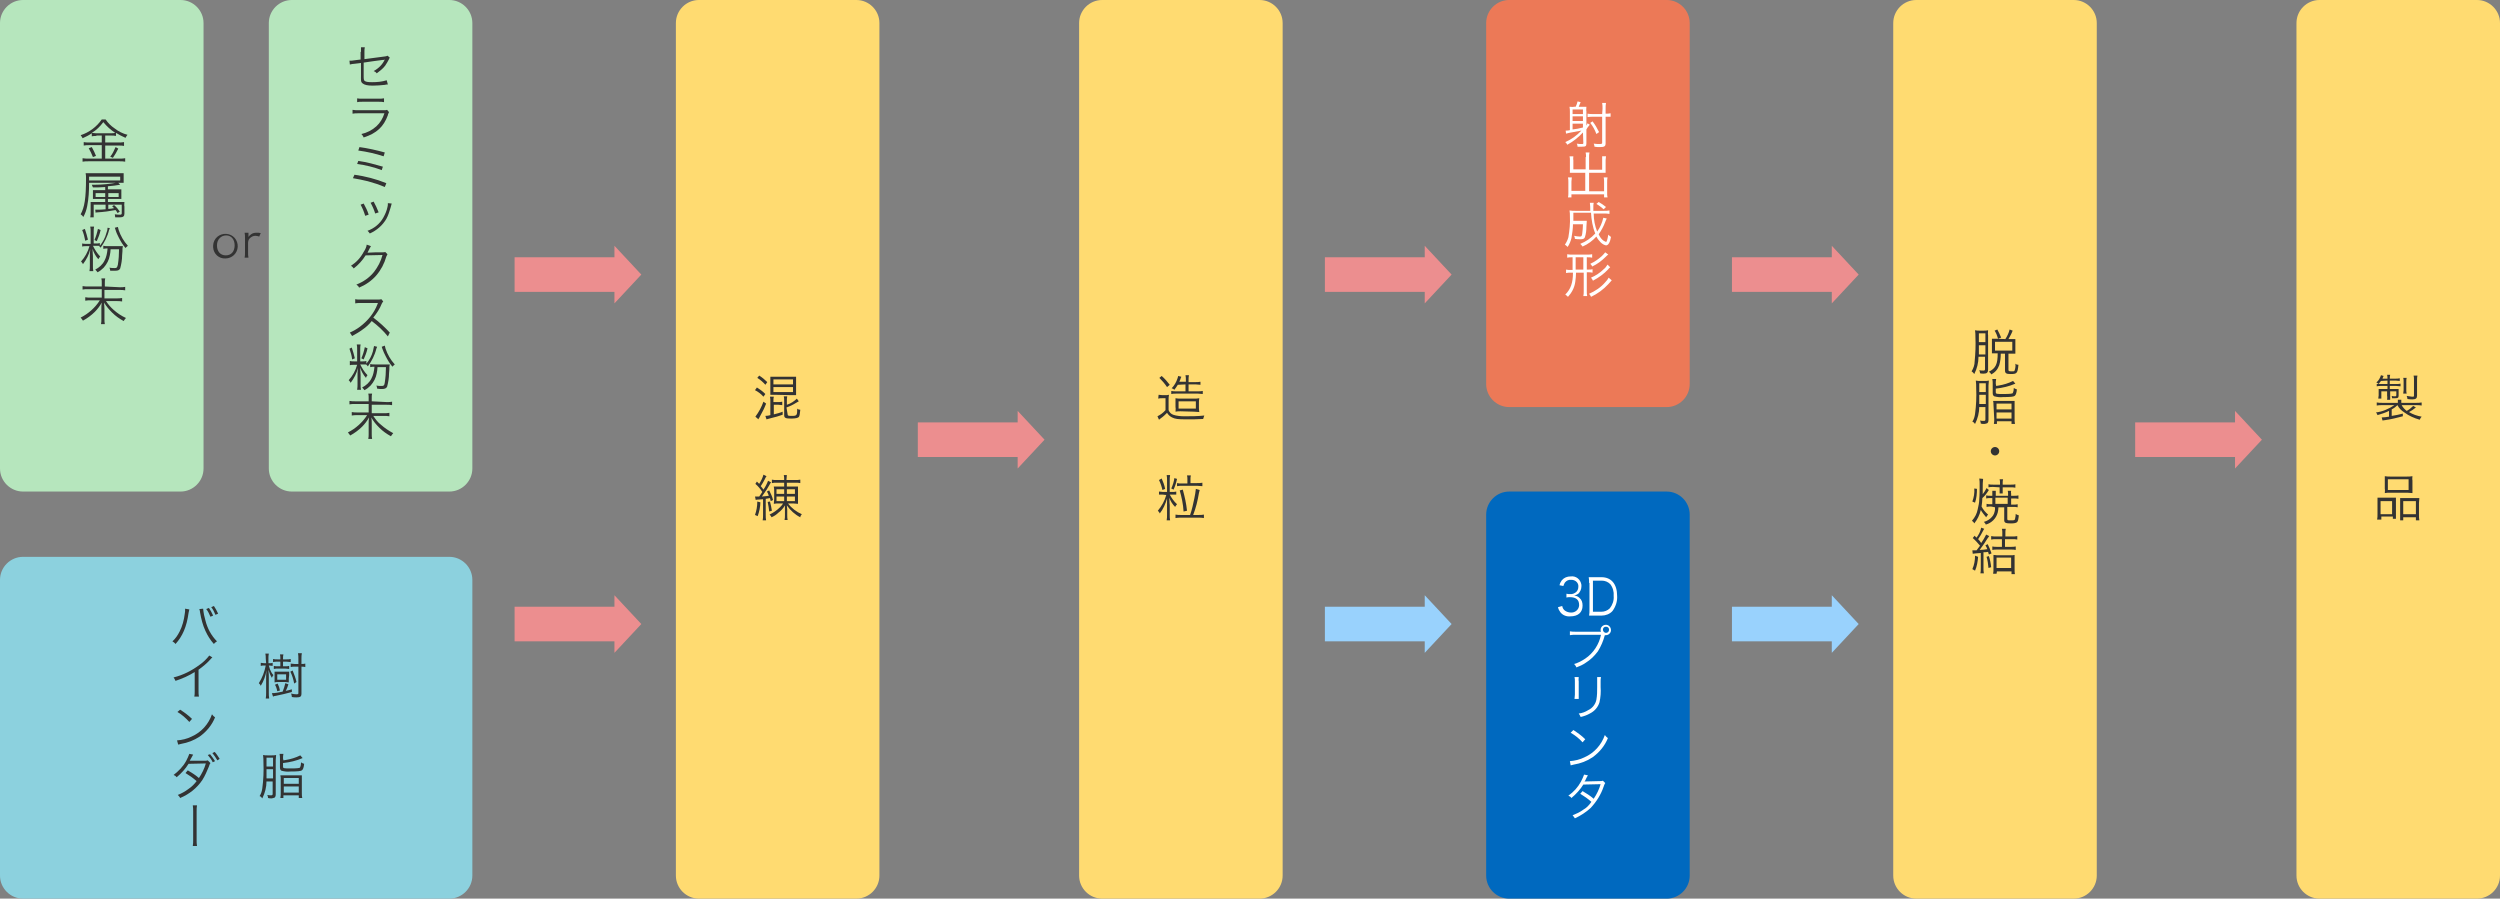 <?xml version="1.0" encoding="utf-8"?>
<!-- Generator: Adobe Illustrator 27.6.1, SVG Export Plug-In . SVG Version: 6.00 Build 0)  -->
<svg version="1.1" id="レイヤー_1" xmlns="http://www.w3.org/2000/svg" xmlns:xlink="http://www.w3.org/1999/xlink" x="0px"
	 y="0px" viewBox="0 0 651 234" style="enable-background:new 0 0 651 234;" xml:space="preserve">
<rect x="0" y="0" width="651" height="234" fill="#808080" stroke="none"/>
<style type="text/css">
	.st0{fill:#333333;}
	.st1{fill:#B6E6BD;}
	.st2{fill:#EC7957;}
	.st3{fill:#0069BF;}
	.st4{fill:#FFDB71;}
	.st5{fill:#8CD1DE;}
	.st6{fill:#EC8E8F;}
	.st7{fill:#99D2FD;}
	.st8{fill:#FFFFFF;}
</style>
<path class="st0" d="M55.5,63.9c0.1-1.8,1.6-3.1,3.4-3s3.1,1.6,3,3.4c-0.1,1.7-1.5,3-3.2,3c-1.7,0.1-3.1-1.2-3.2-2.9
	C55.5,64.2,55.5,64.1,55.5,63.9z M56.5,63.9c0,1.6,0.9,2.6,2.3,2.6s2.3-1,2.3-2.6s-0.9-2.6-2.2-2.6S56.5,62.3,56.5,63.9L56.5,63.9z"
	/>
<path class="st0" d="M67.5,61.6c-0.3-0.1-0.7-0.2-1-0.2c-0.6,0-1.1,0.3-1.5,0.7c-0.3,0.3-0.4,0.8-0.4,1.2v2.5c0,0.4,0,0.9,0.1,1.3
	h-1c0.1-0.5,0.1-0.9,0.1-1.4V62c0-0.5,0-0.9-0.1-1.4h1v0.7c0,0.1,0,0.2,0,0.4c0.2-0.3,0.4-0.5,0.7-0.7c0.4-0.3,0.9-0.4,1.4-0.4
	c0.4,0,0.7,0,1.1,0.1L67.5,61.6z"/>
<path class="st1" d="M6,0h41c3.3,0,6,2.7,6,6v116c0,3.3-2.7,6-6,6H6c-3.3,0-6-2.7-6-6V6C0,2.7,2.7,0,6,0z"/>
<path class="st1" d="M76,0h41c3.3,0,6,2.7,6,6v116c0,3.3-2.7,6-6,6H76c-3.3,0-6-2.7-6-6V6C70,2.7,72.7,0,76,0z"/>
<path class="st2" d="M393,0h41c3.3,0,6,2.7,6,6v94c0,3.3-2.7,6-6,6h-41c-3.3,0-6-2.7-6-6V6C387,2.7,389.7,0,393,0z"/>
<path class="st3" d="M393,128h41c3.3,0,6,2.7,6,6v94c0,3.3-2.7,6-6,6h-41c-3.3,0-6-2.7-6-6v-94C387,130.7,389.7,128,393,128z"/>
<path class="st4" d="M182,0h41c3.3,0,6,2.7,6,6v222c0,3.3-2.7,6-6,6h-41c-3.3,0-6-2.7-6-6V6C176,2.7,178.7,0,182,0z"/>
<path class="st5" d="M6,145h111c3.3,0,6,2.7,6,6v77c0,3.3-2.7,6-6,6H6c-3.3,0-6-2.7-6-6v-77C0,147.7,2.7,145,6,145z"/>
<polygon class="st6" points="167,71.5 160,64 160,67 134,67 134,76 160,76 160,79 "/>
<path class="st4" d="M287,0h41c3.3,0,6,2.7,6,6v222c0,3.3-2.7,6-6,6h-41c-3.3,0-6-2.7-6-6V6C281,2.7,283.7,0,287,0z"/>
<polygon class="st6" points="272,114.5 265,107 265,110 239,110 239,119 265,119 265,122 "/>
<path class="st4" d="M604,0h41c3.3,0,6,2.7,6,6v222c0,3.3-2.7,6-6,6h-41c-3.3,0-6-2.7-6-6V6C598,2.7,600.7,0,604,0z"/>
<polygon class="st6" points="589,114.5 582,107 582,110 556,110 556,119 582,119 582,122 "/>
<polygon class="st6" points="167,162.5 160,155 160,158 134,158 134,167 160,167 160,170 "/>
<path class="st4" d="M499,0h41c3.3,0,6,2.7,6,6v222c0,3.3-2.7,6-6,6h-41c-3.3,0-6-2.7-6-6V6C493,2.7,495.7,0,499,0z"/>
<polygon class="st6" points="484,71.5 477,64 477,67 451,67 451,76 477,76 477,79 "/>
<polygon class="st7" points="484,162.5 477,155 477,158 451,158 451,167 477,167 477,170 "/>
<polygon class="st6" points="378,71.5 371,64 371,67 345,67 345,76 371,76 371,79 "/>
<polygon class="st7" points="378,162.5 371,155 371,158 345,158 345,167 371,167 371,170 "/>
<path class="st0" d="M25.1,35.4c-0.4,0-0.8,0-1.2,0.1v-0.8c-0.7,0.5-1.5,0.9-2.4,1.3c-0.1-0.3-0.3-0.5-0.5-0.8
	c2.2-0.7,4.2-2.2,5.5-4.1h1c0.6,0.9,1.4,1.7,2.3,2.3c1,0.8,2.2,1.4,3.4,1.7c-0.2,0.3-0.4,0.5-0.5,0.8c-0.9-0.4-1.7-0.8-2.5-1.3v0.8
	c-0.4-0.1-0.8-0.1-1.2-0.1h-1.6v1.8h3.6c0.4,0,0.8,0,1.3-0.1v1c-0.4-0.1-0.8-0.1-1.3-0.1h-3.6v3.4h3.8c0.5,0,0.9,0,1.4-0.1v0.9
	c-0.5-0.1-1-0.1-1.4-0.1h-8.2c-0.5,0-1,0-1.5,0.1v-0.9c0.5,0.1,1,0.1,1.5,0.1h3.5v-3.5h-3.4c-0.4,0-0.8,0-1.3,0.1v-0.9
	c0.4,0.1,0.8,0.1,1.3,0.1h3.4v-1.8H25.1z M23.9,38.3c0.4,0.7,0.8,1.5,1.1,2.3l-0.8,0.3c-0.3-0.8-0.7-1.6-1.1-2.3L23.9,38.3z
	 M28.9,34.7c0.4,0,0.7,0,1.1-0.1c-1.2-0.8-2.2-1.7-3.1-2.8c-0.8,1.1-1.8,2.1-3,2.8c0.4,0,0.7,0.1,1.1,0.1H28.9z M30.8,38.7
	c-0.4,0.8-0.9,1.7-1.4,2.4l-0.7-0.3c0.6-0.7,1-1.6,1.4-2.5L30.8,38.7z"/>
<path class="st0" d="M23.2,47.6c0,2-0.1,4.1-0.5,6.1c-0.2,1-0.5,1.9-1,2.8c-0.2-0.3-0.4-0.5-0.7-0.7c1-1.8,1.4-4.1,1.4-9.4
	c0-0.4,0-0.9-0.1-1.3c0.5,0,0.9,0,1.6,0h6.9c0.5,0,0.9,0,1.4,0c0,0.3,0,0.6,0,0.9v0.8c0,0.3,0,0.6,0,0.8c-0.4,0-0.8,0-1.3,0
	L23.2,47.6z M31.3,47v-1h-8.1v1H31.3z M27.4,53.3h-3v2.1c0,0.4,0,0.8,0,1.2h-0.9c0.1-0.4,0.1-0.9,0.1-1.3v-1.6c0-0.4,0-0.7,0-1.1
	c0.4,0,0.8,0,1.2,0h2.6v-0.8h-2.2c-0.3,0-0.7,0-1,0c0-0.3,0-0.5,0-0.8v-0.7c0-0.3,0-0.5,0-0.8c0.4,0,0.7,0,1.1,0h2.1v-0.8
	c-1.1,0.1-2.1,0.1-3.2,0.1c-0.1-0.2-0.2-0.5-0.3-0.7c0.4,0,0.7,0,0.8,0c2,0,4-0.2,6-0.6l0.6,0.6c-1,0.2-2.1,0.3-3.2,0.4v0.8h2.5
	c0.3,0,0.7,0,1,0c0,0.3,0,0.5,0,0.8V51c0,0.3,0,0.5,0,0.8c-0.3,0-0.7,0-1,0h-2.5v0.8h3.1c0.4,0,0.8,0,1.2,0c0,0.4-0.1,0.8,0,1.2v1.8
	c0,0.7-0.3,1-1.2,1c-0.3,0-0.8,0-1.2,0c0-0.3-0.1-0.5-0.1-0.8c0.5,0.1,1,0.1,1.4,0.1c0.3,0,0.4-0.1,0.4-0.4v-2.2h-3.5v1.1
	c0.5,0,1-0.1,1.5-0.2c-0.2-0.2-0.3-0.3-0.5-0.5l0.5-0.3c0.6,0.5,1.1,1.1,1.5,1.7l-0.6,0.4c-0.1-0.3-0.3-0.5-0.5-0.8
	c-1.6,0.3-3.1,0.5-4.7,0.6c-0.2,0-0.3,0-0.5,0.1l-0.1-0.8c0.2,0,0.5,0,0.7,0c0.5,0,1,0,2-0.1V53.3z M24.9,50.3v1h2.5v-1H24.9z
	 M30.9,51.3v-1h-2.7v1H30.9z"/>
<path class="st0" d="M28.6,59.4c-0.1,0.2-0.1,0.4-0.2,0.5c-0.4,1.7-1.2,3.2-2.2,4.6c-0.2-0.2-0.3-0.4-0.5-0.5c-0.3,0-0.6,0-0.9,0
	h-0.6c0.5,1,1.1,2,1.9,2.8c-0.2,0.2-0.3,0.4-0.5,0.7c-0.7-0.8-1.2-1.7-1.5-2.7c0,0.6,0.1,1.7,0.1,1.9v2.5c0,0.5,0,1,0.1,1.4h-1
	c0.1-0.5,0.1-1,0.1-1.4v-2.3c0-0.4,0-1.3,0.1-2c-0.3,1.4-1,2.7-1.9,3.9c-0.1-0.3-0.3-0.5-0.5-0.7c1-1.1,1.8-2.5,2.2-4h-1
	c-0.3,0-0.6,0-0.9,0.1v-0.8c0.3,0.1,0.7,0.1,1,0.1h1.2v-3.2c0-0.5,0-0.9-0.1-1.3h1c-0.1,0.4-0.1,0.9-0.1,1.3v3.1h0.7
	c0.3,0,0.6,0,0.9-0.1v0.7c0.8-1,1.4-2.1,1.7-3.3c0.2-0.5,0.3-0.9,0.3-1.4L28.6,59.4z M22.1,59.6c0.3,0.9,0.6,1.9,0.8,2.8l-0.7,0.3
	c-0.2-1-0.4-1.9-0.8-2.8L22.1,59.6z M26.2,59.9c-0.2,1-0.6,2-1,2.9l-0.6-0.3c0.4-0.9,0.7-1.9,0.9-2.9L26.2,59.9z M28,64.7
	c-0.4,0-0.7,0-1.1,0.1v-0.8c0.4,0.1,0.8,0.1,1.2,0.1H31c0.3,0,0.7,0,1,0c0,0.2-0.1,0.4-0.1,0.6c0,0.3,0,1-0.1,1.8
	c0,1.1-0.2,2.3-0.5,3.4c-0.2,0.4-0.5,0.6-1.3,0.6c-0.3,0-0.9,0-1.3,0c0-0.3-0.1-0.6-0.2-0.8c0.4,0.1,0.9,0.1,1.4,0.1
	c0.5,0,0.6-0.1,0.8-0.9c0.2-1.3,0.3-2.7,0.3-4h-2.2c0,0.5-0.1,1.1-0.2,1.6c-0.2,1.2-0.8,2.3-1.6,3.2c-0.5,0.5-1,0.9-1.6,1.2
	c-0.2-0.3-0.4-0.5-0.6-0.7c1-0.5,1.9-1.3,2.4-2.3c0.5-0.9,0.7-2,0.8-3L28,64.7z M30.7,59.1c0.1,0.3,0.1,0.5,0.2,0.8
	c0.5,1.5,1.3,2.9,2.4,4.1c-0.2,0.2-0.5,0.4-0.6,0.6c-0.7-0.8-1.3-1.8-1.8-2.8c-0.3-0.6-0.6-1.2-0.8-1.9c0-0.1-0.2-0.5-0.2-0.6
	L30.7,59.1z"/>
<path class="st0" d="M31.2,74.8c0.5,0,1,0,1.4-0.1v0.9c-0.5-0.1-1-0.1-1.5-0.1h-3.9v2.2h3.1c0.5,0,1,0,1.5-0.1v0.9
	c-0.5-0.1-1-0.1-1.5-0.1h-2.7c0.6,0.9,1.2,1.6,2,2.3c1,0.9,2.1,1.6,3.2,2.1c-0.2,0.2-0.4,0.5-0.6,0.8c-1.1-0.6-2.1-1.3-3-2.2
	c-0.8-0.8-1.5-1.6-2.1-2.6c0,0.5,0.1,1,0.1,1.5v2.8c0,0.4,0,0.9,0.1,1.3h-1c0.1-0.4,0.1-0.9,0.1-1.3v-2.8c0-0.5,0-0.8,0.1-1.5
	c-0.5,0.9-1.1,1.7-1.8,2.4c-0.9,0.9-2,1.7-3.1,2.3c-0.2-0.3-0.4-0.6-0.6-0.8c2-1,3.8-2.6,5-4.5h-2.4c-0.5,0-0.9,0-1.4,0.1v-0.9
	c0.5,0.1,0.9,0.1,1.4,0.1h2.9v-2.2h-3.6c-0.5,0-1,0-1.4,0.1v-0.9c0.5,0.1,1,0.1,1.4,0.1h3.6v-1c0-0.4,0-0.7-0.1-1.1h1
	c-0.1,0.3-0.1,0.7-0.1,1.1v1L31.2,74.8z"/>
<path class="st0" d="M94,13.5c0-0.4,0-0.8,0-1.2h1c-0.1,0.4-0.1,0.8-0.1,1.2v1.9l5.3-0.7c0.3,0,0.5-0.1,0.7-0.2l0.6,0.5
	c-0.1,0.1-0.1,0.2-0.2,0.4c-0.3,0.6-0.6,1.1-1,1.7c-0.6,0.8-1.4,1.4-2.2,2c-0.2-0.3-0.5-0.5-0.8-0.6c1.3-0.7,2.3-1.7,2.9-3l-0.3,0.1
	c-0.1,0-0.1,0-0.2,0c-1.8,0.2-3.5,0.5-5,0.7v3.1c0,1.2,0,1.5,0.3,1.7s0.8,0.3,1.9,0.3c1.3,0,2.5-0.1,3.8-0.5L101,22
	c-0.4,0-0.4,0-0.8,0.1c-1,0.1-2.1,0.2-3.1,0.2c-1.5,0-2.2-0.2-2.7-0.6S94,20.9,94,19.5v-3.1l-1.6,0.2c-0.4,0-0.9,0.1-1.3,0.2l-0.1-1
	h0.2c0.2,0,0.7,0,1.1-0.1l1.6-0.2V13.5z"/>
<path class="st0" d="M91.8,28.6c0.5,0.1,1,0.1,1.5,0.1h6.7c0.3,0,0.6,0,0.8-0.1l0.5,0.6c-0.1,0.3-0.3,0.5-0.3,0.8
	c-1.1,3-2.9,4.7-6.3,5.8c-0.1-0.3-0.3-0.6-0.6-0.9c1.4-0.3,2.8-1,3.9-2c1-0.9,1.7-2.1,2.1-3.4h-6.8c-0.5,0-1,0-1.5,0.1V28.6z
	 M92.9,25.6c0.5,0.1,0.9,0.1,1.4,0.1h4.3c0.5,0,0.9,0,1.4-0.1v1c-0.4-0.1-0.9-0.1-1.3-0.1h-4.4c-0.5,0-0.9,0-1.3,0.1V25.6z"/>
<path class="st0" d="M92.3,45.5c2.8,0.4,5.6,1.1,8.3,2.2l-0.4,1c-1.4-0.6-2.9-1.1-4.4-1.5c-1.3-0.3-2.6-0.6-3.9-0.8L92.3,45.5z
	 M93.3,41.9c2.2,0.3,4.3,0.9,6.4,1.5l-0.3,0.9c-2.1-0.8-4.2-1.3-6.4-1.6L93.3,41.9z M93.6,38.3c2.2,0.3,4.4,0.8,6.6,1.4l-0.3,1
	c-2.1-0.7-4.4-1.2-6.6-1.5L93.6,38.3z"/>
<path class="st0" d="M94.7,53c0.5,0.9,1,1.9,1.3,2.9l-0.9,0.3c-0.3-1-0.7-2-1.2-2.9L94.7,53z M102,53c-0.1,0.3-0.2,0.7-0.3,1.1
	c-0.3,1-0.6,2-1.1,2.9c-1,1.7-2.5,3-4.3,3.8c-0.2-0.3-0.4-0.5-0.6-0.7c1.7-0.6,3.2-1.8,4.1-3.4c0.5-0.9,0.9-1.8,1.1-2.8
	c0.1-0.3,0.1-0.6,0.1-0.9v-0.1L102,53z M97.3,52.5c0.5,0.9,0.9,1.8,1.3,2.8l-0.9,0.3c-0.3-1-0.7-1.9-1.2-2.8L97.3,52.5z"/>
<path class="st0" d="M96.6,64.1c-0.1,0.2-0.2,0.3-0.3,0.5c-0.3,0.7-0.5,0.9-0.6,1.2c1.3-0.1,2.6-0.1,3.9-0.1c0.5,0,0.5,0,0.7-0.1
	l0.6,0.6c-0.1,0.2-0.1,0.2-0.3,0.6c-0.5,1.8-1.4,3.5-2.6,4.9c-1.2,1.4-2.8,2.5-4.5,3.2c-0.1-0.3-0.4-0.6-0.7-0.8
	c1.8-0.7,3.4-1.8,4.6-3.3c1-1.3,1.8-2.8,2.2-4.4l-4.4,0.1c-0.8,1.3-1.9,2.5-3.1,3.4c-0.2-0.3-0.4-0.5-0.7-0.7
	c1.4-0.9,2.5-2.1,3.3-3.6c0.4-0.6,0.7-1.2,0.8-1.9L96.6,64.1z"/>
<path class="st0" d="M101,87.6c-1.2-1.5-2.6-2.8-4.2-4c-0.7,0.9-1.6,1.7-2.5,2.3c-0.8,0.6-1.7,1.1-2.6,1.6c-0.2-0.3-0.4-0.6-0.6-0.9
	c0.9-0.4,1.8-0.9,2.6-1.5c2-1.5,3.7-3.5,4.6-5.9c0-0.1,0-0.1,0.1-0.2c0,0,0-0.1,0-0.1c-0.1,0-0.2,0-0.3,0l-4.3,0
	c-0.4,0-0.9,0-1.3,0.1v-1.1c0.3,0.1,0.7,0.1,1,0.1h0.3h4.7c0.3,0,0.6,0,0.8-0.1l0.5,0.6c-0.2,0.2-0.3,0.4-0.4,0.6
	c-0.5,1.3-1.3,2.5-2.2,3.6c1.6,1.2,3,2.5,4.3,3.9L101,87.6z"/>
<path class="st0" d="M98.2,90.3c-0.1,0.2-0.1,0.4-0.2,0.5c-0.4,1.7-1.2,3.2-2.2,4.6c-0.2-0.2-0.3-0.4-0.5-0.5c-0.3,0-0.6,0-0.9,0
	h-0.6c0.5,1,1.1,2,1.9,2.8c-0.2,0.2-0.3,0.4-0.4,0.7c-0.7-0.8-1.2-1.7-1.5-2.7c0,0.6,0.1,1.7,0.1,1.9v2.5c0,0.5,0,1,0.1,1.4h-1
	c0.1-0.5,0.1-1,0.1-1.4v-2.3c0-0.4,0-1.3,0.1-2c-0.3,1.4-1,2.7-1.9,3.9c-0.1-0.3-0.3-0.5-0.5-0.7c1-1.1,1.8-2.5,2.2-4h-1
	c-0.3,0-0.6,0-0.9,0.1V94c0.3,0.1,0.7,0.1,1,0.1H93V91c0-0.5,0-0.9-0.1-1.3h1c-0.1,0.4-0.1,0.9-0.1,1.3v3.1h0.7c0.3,0,0.6,0,0.9-0.1
	v0.7c0.8-0.9,1.4-2.1,1.7-3.2c0.1-0.5,0.2-0.9,0.3-1.4L98.2,90.3z M91.6,90.5c0.3,0.9,0.6,1.9,0.8,2.8l-0.7,0.3
	c-0.1-1-0.4-1.9-0.7-2.8L91.6,90.5z M95.7,90.7c-0.2,1-0.6,2-1,2.9l-0.6-0.3c0.4-0.9,0.7-1.9,0.9-2.9L95.7,90.7z M97.5,95.5
	c-0.4,0-0.7,0-1.1,0.1v-0.8c0.4,0.1,0.8,0.1,1.2,0.1h2.9c0.3,0,0.7,0,1,0c0,0.2-0.1,0.4-0.1,0.6c0,0.3,0,1-0.1,1.8
	c0,1.1-0.2,2.3-0.5,3.4c-0.2,0.4-0.6,0.6-1.3,0.6c-0.3,0-0.9,0-1.3-0.1c0-0.3-0.1-0.6-0.2-0.8c0.4,0.1,0.9,0.1,1.4,0.1
	c0.5,0,0.7-0.1,0.8-0.9c0.2-1.3,0.3-2.7,0.3-4h-2.2c0,0.5-0.1,1.1-0.2,1.6c-0.2,1.2-0.8,2.3-1.6,3.2c-0.5,0.5-1,0.9-1.6,1.2
	c-0.2-0.3-0.4-0.5-0.6-0.7c1-0.5,1.9-1.3,2.4-2.3c0.5-0.9,0.7-2,0.8-3L97.5,95.5z M100.2,90c0.1,0.3,0.1,0.5,0.2,0.8
	c0.5,1.5,1.3,2.9,2.4,4.1c-0.2,0.2-0.5,0.4-0.6,0.6c-0.7-0.8-1.3-1.8-1.8-2.8c-0.3-0.6-0.6-1.2-0.8-1.8c0-0.1-0.2-0.5-0.2-0.6
	L100.2,90z"/>
<path class="st0" d="M100.7,104.7c0.5,0,1,0,1.4-0.1v0.9c-0.5-0.1-1-0.1-1.4-0.1h-3.9v2.2h3.1c0.5,0,1,0,1.5-0.1v0.9
	c-0.5-0.1-1-0.1-1.5-0.1h-2.7c0.6,0.9,1.2,1.7,2,2.3c1,0.9,2.1,1.6,3.2,2.2c-0.2,0.2-0.4,0.5-0.6,0.8c-1.1-0.6-2.1-1.3-3-2.2
	c-0.8-0.8-1.6-1.7-2.1-2.7c0.1,0.6,0.1,1,0.1,1.5v2.8c0,0.4,0,0.9,0.1,1.3h-1c0.1-0.4,0.1-0.9,0.1-1.3v-2.8c0-0.5,0-0.8,0.1-1.5
	c-0.5,0.9-1.1,1.7-1.8,2.4c-0.9,0.9-2,1.7-3.1,2.3c-0.2-0.3-0.4-0.5-0.6-0.8c2-1,3.8-2.6,5-4.5h-2.6c-0.5,0-0.9,0-1.4,0.1v-0.9
	c0.5,0.1,0.9,0.1,1.4,0.1H96v-2.2h-3.6c-0.5,0-1,0-1.4,0.1v-0.9c0.5,0.1,1,0.1,1.4,0.1H96v-1c0-0.3,0-0.7-0.1-1h1
	c-0.1,0.3-0.1,0.7-0.1,1v1L100.7,104.7z"/>
<path class="st8" d="M412.2,34.5c-1.2,1.3-2.6,2.4-4.1,3.2c-0.1-0.3-0.3-0.5-0.5-0.7c1.6-0.7,3-1.7,4.2-3c-1.1,0.2-2.1,0.4-3.2,0.6
	l-0.8,0.2l-0.1-0.8h0.3c0.2,0,0.3,0,0.8-0.1v-4.7c0-0.5,0-0.9-0.1-1.4c0.4,0,0.8,0.1,1.2,0h0.4c0.2-0.4,0.4-0.9,0.5-1.4l0.8,0.2
	c-0.2,0.4-0.4,1-0.5,1.2h1c0.3,0,0.7,0,1,0c0,0.4-0.1,0.8,0,1.2v3.7c0.1-0.2,0.2-0.4,0.3-0.6l0.6,0.4c-0.1,0.1-0.1,0.1-0.2,0.2
	c-0.2,0.2-0.6,0.8-0.7,1v3.6c0,0.8-0.2,0.9-1.2,0.9h-1.1c0-0.3-0.1-0.6-0.2-0.8c0.4,0.1,0.9,0.1,1.3,0.1c0.3,0,0.4,0,0.4-0.3
	L412.2,34.5z M412.2,28.5h-2.7v1.2h2.7V28.5z M409.5,31.5h2.7v-1.2h-2.7V31.5z M409.5,33.7c1.1-0.1,1.4-0.2,2.7-0.5v-1h-2.7V33.7z
	 M417.3,28.3c0-0.5,0-1-0.1-1.5h1c-0.1,0.5-0.1,1-0.1,1.5v1.3h0.1c0.4,0,0.8,0,1.2-0.1v0.9c-0.4,0-0.9,0-1.2,0h-0.1v6.9
	c0,0.8-0.3,1-1.5,1c-0.5,0-0.9,0-1.4-0.1c0-0.3-0.1-0.6-0.2-0.8c0.5,0.1,1.1,0.1,1.6,0.1c0.5,0,0.6-0.1,0.6-0.3v-6.8h-2.5
	c-0.4,0-0.9,0-1.3,0.1v-0.9c0.4,0.1,0.9,0.1,1.3,0.1h2.5L417.3,28.3z M415.7,34.9c-0.4-1.1-0.9-2-1.6-2.9l0.6-0.4
	c0.7,0.9,1.2,1.8,1.7,2.8L415.7,34.9z"/>
<path class="st8" d="M413,40.9c0-0.4,0-0.8-0.1-1.2h1c-0.1,0.4-0.1,0.8-0.1,1.2v3.3h3.4v-2.5c0-0.3,0-0.7,0-1h1c0,0.3-0.1,0.7-0.1,1
	v2.6c0,0.3,0,0.4,0,0.7h-0.8h-3.5v4.8h3.9v-2.5c0-0.4,0-0.7-0.1-1.1h1c-0.1,0.4-0.1,0.8-0.1,1.2v2.9c0,0.4,0,0.7,0.1,1.1h-0.9v-0.8
	h-8.5v0.8h-0.9c0.1-0.4,0.1-0.7,0.1-1.1v-2.9c0-0.4,0-0.8-0.1-1.2h1c0,0.4-0.1,0.7-0.1,1.1v2.4h3.6V45h-3.2h-0.8c0-0.2,0-0.4,0-0.7
	v-2.6c0-0.3,0-0.7-0.1-1h1c0,0.3-0.1,0.7,0,1v2.4h3.2V40.9z"/>
<path class="st8" d="M418.4,56.9c0,0.1-0.2,0.3-0.4,0.9c-0.4,1.1-1,2.2-1.7,3.2c0.3,0.7,0.7,1.3,1.3,1.7c0.2,0.1,0.4,0.2,0.6,0.3
	c0.2,0,0.4-0.7,0.6-1.9c0.2,0.2,0.4,0.4,0.7,0.6c-0.1,0.5-0.2,1.1-0.5,1.6c-0.2,0.4-0.5,0.6-0.8,0.6c-0.5-0.1-1-0.4-1.4-0.8
	c-0.4-0.4-0.8-0.9-1.1-1.5c-1,1.1-2.2,2-3.6,2.6c-0.2-0.3-0.4-0.5-0.6-0.7c1.5-0.6,2.8-1.5,3.9-2.7c-0.7-1.7-1-3.6-1.1-5.4h-4.6
	c0,1.1,0,1.6,0,2.1h2.5c0.3,0,0.7,0,1,0c0,0.3,0,0.3-0.1,1.5c0,0.9-0.1,1.9-0.4,2.8c-0.2,0.4-0.5,0.5-1.2,0.5c-0.5,0-0.9,0-1.4-0.1
	c0-0.3-0.1-0.6-0.2-0.8c0.5,0.1,1,0.2,1.5,0.2c0.4,0,0.5-0.1,0.6-0.7c0.1-0.8,0.2-1.7,0.2-2.5h-2.6c0,1.2-0.2,2.4-0.4,3.6
	c-0.2,0.8-0.5,1.6-1,2.3c-0.2-0.2-0.4-0.4-0.7-0.6c0.4-0.6,0.7-1.2,0.9-1.9c0.3-1.8,0.5-3.6,0.4-5.5c0-0.5,0-1-0.1-1.5
	c0.5,0.1,1.1,0.1,1.6,0.1h3.8c0-0.7,0-1.4-0.1-2.1h1c-0.1,0.4-0.1,0.7-0.1,1.1c0,0.2,0,0.4,0,1h2.8c0.5,0,0.9,0,1.4-0.1v0.9
	c-0.5-0.1-1-0.1-1.5-0.1H415c0,1.6,0.3,3.2,0.9,4.7c0.8-1.1,1.3-2.3,1.6-3.6L418.4,56.9z M417.6,54.5c-0.6-0.5-1.2-1-1.9-1.4
	l0.6-0.5c0.7,0.4,1.3,0.8,1.9,1.3L417.6,54.5z"/>
<path class="st8" d="M409.2,67c-0.4,0-0.7,0-1.1,0.1v-0.9c0.4,0.1,0.8,0.1,1.2,0.1h4.1c0.4,0,0.8,0,1.2-0.1v0.9
	c-0.4-0.1-0.7-0.1-1.1-0.1h-0.3v3.2h0.4c0.4,0,0.8,0,1.1-0.1v0.9c-0.4-0.1-0.8-0.1-1.1-0.1h-0.4v4.9c0,0.5,0,0.9,0.1,1.3h-1
	c0.1-0.4,0.1-0.9,0.1-1.3V71h-2c0,0.8-0.1,1.6-0.2,2.4c-0.2,1.5-0.9,2.8-1.9,3.9c-0.2-0.2-0.4-0.4-0.7-0.6c1.4-1.4,2-3,2-5.7H409
	c-0.4,0-0.8,0-1.2,0.1v-0.9c0.4,0.1,0.8,0.1,1.2,0.1h0.5V67H409.2z M410.3,70.2h2V67h-2V70.2z M419.7,73c-0.3,0.3-0.3,0.3-0.9,1
	c-1.3,1.4-2.8,2.5-4.5,3.3c-0.1-0.3-0.3-0.5-0.5-0.8c1.6-0.7,3.1-1.7,4.2-3c0.4-0.4,0.7-0.8,0.9-1.2L419.7,73z M418.8,66.3
	c-0.2,0.1-0.3,0.2-0.7,0.6c-1,1-2.2,1.9-3.5,2.5c-0.1-0.3-0.3-0.5-0.5-0.7c1.1-0.5,2.1-1.2,3-2c0.3-0.3,0.6-0.6,0.9-1L418.8,66.3z
	 M419.3,69.6c-0.2,0.2-0.4,0.3-0.5,0.5c-1.1,1.2-2.5,2.2-4,3c-0.1-0.3-0.3-0.5-0.5-0.8c1.2-0.5,2.4-1.3,3.3-2.2
	c0.4-0.3,0.7-0.7,1-1.2L419.3,69.6z"/>
<path class="st8" d="M406.8,157.8c0.1,0.5,0.3,0.9,0.7,1.2c0.4,0.3,1,0.5,1.5,0.5c1.1,0.1,2.1-0.7,2.2-1.8c0-0.1,0-0.2,0-0.2
	c0-1.3-0.8-2-2.4-2c-0.3,0-0.6,0-0.9,0.1v-1c0.3,0.1,0.6,0.1,0.9,0.1c0.6,0.1,1.3-0.2,1.7-0.6c0.3-0.3,0.5-0.8,0.5-1.3
	c0.1-0.9-0.6-1.7-1.6-1.8c-0.1,0-0.2,0-0.3,0c-0.6-0.1-1.2,0.2-1.6,0.7c-0.2,0.3-0.3,0.6-0.4,0.9l-1-0.2c0.1-0.5,0.3-0.9,0.6-1.3
	c0.6-0.7,1.4-1,2.3-1c1.4-0.2,2.6,0.8,2.8,2.2c0,0.1,0,0.3,0,0.4c0,0.7-0.3,1.4-0.8,1.9c-0.3,0.2-0.7,0.4-1.1,0.5
	c0.5,0,1,0.2,1.4,0.6c0.6,0.5,0.8,1.2,0.8,2c0,1.8-1.2,2.8-3.2,2.8c-1,0.1-2-0.3-2.6-1.1c-0.3-0.4-0.5-0.8-0.6-1.3L406.8,157.8z"/>
<path class="st8" d="M413.8,151.8c0-0.5,0-1-0.1-1.5c0.4,0,0.7,0,1.3,0h2c2.6,0,4.1,1.8,4.1,4.9c0.1,1.4-0.4,2.8-1.2,3.9
	c-0.7,0.8-1.8,1.2-2.8,1.2h-2c-0.6,0-0.9,0-1.3,0c0.1-0.5,0.1-1,0.1-1.6V151.8z M417,159.3c0.8,0,1.6-0.3,2.2-0.9
	c0.7-0.9,1.1-2,1-3.2c0.1-1.1-0.2-2.2-0.9-3.1c-0.6-0.6-1.4-0.9-2.2-0.9h-2.3v8.1H417z"/>
<path class="st8" d="M416.8,164.2c0-0.1,0-0.2,0-0.2c0-0.7,0.6-1.3,1.4-1.3c0.7,0,1.3,0.6,1.3,1.4c0,0.7-0.6,1.3-1.3,1.3
	c-0.1,0-0.2,0-0.3,0c-0.4,1.5-1,2.9-1.8,4.2c-0.9,1.2-1.9,2.2-3.2,3c-0.7,0.5-1.6,0.9-2.4,1.2c-0.1-0.3-0.4-0.7-0.6-0.9
	c1.1-0.3,2-0.8,2.9-1.4c2.1-1.4,3.6-3.7,4.1-6.2h-6.6c-0.5,0-1,0-1.5,0.1v-1c0.5,0.1,1,0.1,1.5,0.1h6.6L416.8,164.2z M417.4,164
	c0,0.4,0.4,0.8,0.8,0.8c0.4,0,0.8-0.3,0.8-0.8s-0.3-0.8-0.8-0.8C417.7,163.2,417.4,163.5,417.4,164C417.4,164,417.4,164,417.4,164z"
	/>
<path class="st8" d="M411.1,176.3c0,0.4-0.1,0.7,0,1.1v3.5c0,0.4,0,0.7,0,1.1h-1.1c0-0.4,0.1-0.7,0.1-1.1v-3.5c0-0.4,0-0.7-0.1-1.1
	L411.1,176.3z M416.9,176.3c-0.1,0.4-0.1,0.8-0.1,1.1v1.5c0.1,1.3,0,2.7-0.3,4c-0.4,1.3-1.3,2.3-2.5,2.9c-0.7,0.4-1.5,0.7-2.4,0.9
	c-0.1-0.3-0.3-0.6-0.5-0.9c0.9-0.1,1.7-0.4,2.5-0.9c1.1-0.5,1.9-1.6,2.1-2.7c0.2-1.1,0.2-2.2,0.2-3.3v-1.5c0-0.4,0-0.8,0-1.1H416.9z
	"/>
<path class="st8" d="M408.8,198.2c1.3-0.1,2.6-0.4,3.8-1c2.5-1.1,4.4-3.2,5.3-5.8c0.2,0.3,0.5,0.6,0.8,0.8c-0.8,2-2.2,3.7-4,5
	c-1.5,1-3.1,1.6-4.9,1.9c-0.3,0.1-0.5,0.1-0.8,0.2L408.8,198.2z M409.7,190.1c1.1,0.7,2.2,1.5,3.1,2.4l-0.7,0.8
	c-0.9-1-1.9-1.8-3.1-2.5L409.7,190.1z"/>
<path class="st8" d="M413.5,201.9c-0.2,0.3-0.3,0.5-0.5,0.9c-0.1,0.3-0.2,0.5-0.4,0.7c0.2,0,0.2,0,4-0.1c0.3,0,0.5,0,0.8-0.1
	l0.6,0.6c-0.2,0.3-0.3,0.6-0.4,0.9c-0.7,2.1-1.9,4-3.4,5.6c-1.2,1.1-2.6,2-4.1,2.7c-0.2-0.3-0.4-0.6-0.6-0.8c1-0.4,1.9-0.8,2.7-1.4
	c0.9-0.5,1.6-1.2,2.2-2.1c-0.9-0.8-1.9-1.5-2.9-2.1l0.6-0.7c1,0.6,2,1.2,2.9,2c0.8-1.2,1.4-2.4,1.8-3.8l-4.5,0.1
	c-0.8,1.3-1.9,2.5-3.1,3.5c-0.2-0.3-0.5-0.5-0.8-0.6c1.4-1,2.5-2.2,3.3-3.7c0.3-0.6,0.6-1.2,0.8-1.8L413.5,201.9z"/>
<path class="st0" d="M197.1,100.9c0.8,0.5,1.5,1,2.2,1.7l-0.5,0.7c-0.6-0.7-1.4-1.3-2.2-1.7L197.1,100.9z M199.5,105.1
	c-0.3,0.7-0.5,1.3-0.9,2c-0.3,0.6-0.6,1.1-0.9,1.7c-0.1,0.1-0.2,0.3-0.2,0.4l-0.8-0.7c0.9-1.2,1.6-2.5,2.1-3.9L199.5,105.1z
	 M197.7,97.8c0.8,0.5,1.5,1.1,2.1,1.7l-0.5,0.7c-0.6-0.7-1.3-1.3-2.1-1.8L197.7,97.8z M200.6,104.4c0-0.4,0-0.7-0.1-1.1h1
	c-0.1,0.4-0.1,0.7-0.1,1.1v0.3h1.2c0.4,0,0.7,0,1.1-0.1v0.9c-0.3,0-0.7-0.1-1-0.1h-1.2v2.5c0.8-0.2,1.6-0.4,2.3-0.7v0.8
	c-1.1,0.4-1.9,0.6-3.1,0.9c-0.4,0.1-0.7,0.2-1.1,0.3l-0.3-0.9c0.5,0,0.9-0.1,1.3-0.2L200.6,104.4z M201.8,102.8c-0.5,0-0.8,0-1.2,0
	c0-0.3,0-0.7,0-1.1v-2.5c0-0.4,0-0.7,0-1.1c0.4,0,0.8,0,1.2,0h4.2c0.4,0,0.8,0,1.3,0c0,0.4,0,0.7,0,1.1v2.6c0,0.4,0,0.7,0,1.1
	c-0.4,0-0.7,0-1.2,0L201.8,102.8z M201.4,100.1h5.1v-1.3h-5.1V100.1z M201.4,102.1h5.1v-1.3h-5.1V102.1z M205.1,107.9
	c0,0.3,0.1,0.4,1,0.4c1.4,0,1.5-0.1,1.5-1.9c0.2,0.2,0.5,0.3,0.8,0.3c-0.1,1.1-0.2,1.7-0.4,1.9s-0.8,0.4-2,0.4
	c-1.5,0-1.8-0.2-1.8-0.9v-3.8c0-0.4,0-0.7-0.1-1.1h0.9c-0.1,0.4-0.1,0.7-0.1,1.1v1.1c1-0.3,1.9-0.9,2.6-1.6l0.5,0.7l-0.7,0.4
	c-0.8,0.5-1.6,0.9-2.5,1.2L205.1,107.9z"/>
<path class="st0" d="M196.6,129.3c0.2,0,0.3,0,0.5,0h0.6c0.3-0.4,0.4-0.6,0.8-1.2c-0.5-0.8-1.1-1.5-1.8-2.1l0.4-0.6
	c0.3,0.3,0.4,0.4,0.6,0.6c0.5-0.8,0.9-1.6,1.1-2.4l0.8,0.4c-0.2,0.3-0.4,0.6-0.5,0.9c-0.3,0.6-0.6,1.1-1,1.7
	c0.3,0.3,0.5,0.6,0.7,0.9c0.5-0.7,0.9-1.5,1.2-2.3l0.8,0.4c-0.1,0-0.4,0.7-1.1,1.8c-0.2,0.3-1,1.5-1.3,1.9c0.9-0.1,1.2-0.1,1.8-0.2
	c-0.1-0.4-0.3-0.8-0.5-1.1l0.6-0.3c0.4,0.8,0.8,1.6,1,2.5l-0.6,0.3c-0.1-0.4-0.1-0.5-0.2-0.8l-1.1,0.2v4.3c0,0.4,0,0.9,0.1,1.3h-0.9
	c0.1-0.4,0.1-0.9,0.1-1.3v-4.2l-1.4,0.1c-0.2,0-0.3,0-0.5,0.1L196.6,129.3z M198,130.8c0,1.2-0.3,2.5-0.7,3.6l-0.7-0.3
	c0.4-1.1,0.6-2.3,0.6-3.5L198,130.8z M200.5,130.6c0.2,0.8,0.4,1.6,0.5,2.4l-0.7,0.2c-0.1-0.8-0.2-1.7-0.4-2.5L200.5,130.6z
	 M202.2,125.7c-0.4,0-0.8,0-1.2,0.1v-0.9c0.4,0.1,0.8,0.1,1.2,0.1h2v-0.1c0-0.4,0-0.8-0.1-1.2h0.8c0,0.4-0.1,0.8-0.1,1.2v0.1h2.3
	c0.4,0,0.8,0,1.3-0.1v0.9c-0.4-0.1-0.8-0.1-1.2-0.1h-2.3v1h1.8c0.4,0,0.7,0,1.1,0c0,0.4,0,0.8,0,1.2v2c0,0.4,0,0.8,0,1.3
	c-0.4,0-0.8-0.1-1.2-0.1h-1.4c0.9,1.2,2.2,2.2,3.6,2.8c-0.2,0.2-0.4,0.5-0.4,0.8c-1.4-0.7-2.6-1.8-3.5-3.1c0,0.4,0.1,0.8,0.1,1.2
	v1.4c0,0.4,0,0.8,0.1,1.2h-0.8c0.1-0.4,0.1-0.8,0.1-1.2v-1.4c0-0.4,0-0.8,0-1.2c-0.4,0.7-1,1.4-1.7,1.9c-0.5,0.5-1.1,0.9-1.8,1.2
	c-0.1-0.3-0.3-0.5-0.5-0.7c1-0.5,1.9-1.1,2.7-1.9c0.3-0.3,0.6-0.6,0.8-1h-1.2c-0.4,0-0.8,0-1.2,0.1c0-0.4,0.1-0.8,0.1-1.2v-2.1
	c0-0.4,0-0.8-0.1-1.2c0.4,0,0.7,0,1.1,0h1.6v-1L202.2,125.7z M202.2,127.4v1.2h2v-1.2H202.2z M202.2,129.3v1.2h2v-1.2H202.2z
	 M204.9,128.6h2.1v-1.2h-2.1V128.6z M204.9,130.5h2.1v-1.2h-2.1V130.5z"/>
<path class="st0" d="M301.7,102.8c0.3,0,0.7,0.1,1,0.1h0.7c0.3,0,0.7,0,1-0.1c-0.1,0.5-0.1,0.9-0.1,1.4v2.6c0.2,0.5,0.6,1,1.2,1.2
	c0.9,0.3,1.9,0.4,2.9,0.4c1.7,0,3.5,0,5.2-0.2c-0.1,0.3-0.2,0.6-0.3,0.9c-1.4,0.1-2.9,0.1-4.4,0.1c-2.2,0-2.9-0.1-3.7-0.5
	c-0.6-0.3-1-0.7-1.3-1.2c-0.5,0.5-1,1-1.6,1.4c-0.2,0.1-0.3,0.3-0.5,0.4l-0.4-0.9c0.8-0.4,1.5-0.9,2.1-1.6v-3.1h-0.9
	c-0.3,0-0.7,0-1,0.1L301.7,102.8z M302.5,97.9c0.8,0.7,1.5,1.5,2.1,2.3l-0.7,0.6c-0.6-0.9-1.3-1.7-2-2.4L302.5,97.9z M306.7,100.2
	c-0.3,0.5-0.6,0.9-0.9,1.3c-0.2-0.2-0.4-0.3-0.7-0.4c0.7-0.7,1.2-1.6,1.5-2.5c0.1-0.2,0.1-0.4,0.2-0.7l0.8,0.2c0,0,0,0.1,0,0.1
	c-0.1,0.2-0.2,0.3-0.2,0.5c-0.1,0.2-0.2,0.5-0.3,0.7h1.7V99c0-0.4,0-0.9-0.1-1.3h0.9c-0.1,0.4-0.1,0.9-0.1,1.3v0.5h1.9
	c0.4,0,0.8,0,1.2-0.1v0.8c-0.4,0-0.8-0.1-1.2-0.1h-1.9v1.8h2.5c0.4,0,0.8,0,1.2-0.1v0.8c-0.4,0-0.8-0.1-1.2-0.1h-5.8
	c-0.4,0-0.8,0-1.2,0.1v-0.8c0.4,0.1,0.8,0.1,1.2,0.1h2.5v-1.8L306.7,100.2z M307.4,107.1c-0.4,0-0.9,0-1.3,0.1c0-0.4,0.1-0.8,0-1.2
	v-1.1c0-0.4,0-0.8,0-1.2c0.5,0.1,0.9,0.1,1.4,0.1h3.4c0.5,0,0.9,0,1.4-0.1c-0.1,0.4-0.1,0.8-0.1,1.3v1c0,0.4,0,0.8,0.1,1.3
	c-0.5,0-0.9-0.1-1.4-0.1L307.4,107.1z M306.9,106.4h4.5v-1.9h-4.5L306.9,106.4z"/>
<path class="st0" d="M302.8,128.8c-0.3,0-0.7,0-1,0V128c0.3,0,0.7,0.1,1,0.1h1.1v-3c0-0.5,0-0.9-0.1-1.4h0.9
	c-0.1,0.5-0.1,0.9-0.1,1.4v3h0.8c0.3,0,0.6,0,0.9-0.1v0.8c-0.3,0-0.6,0-0.9,0h-0.8c0.5,0.9,1.1,1.8,1.9,2.5
	c-0.2,0.2-0.3,0.4-0.5,0.7c-0.7-0.7-1.2-1.5-1.5-2.4c0,1.2,0.1,1.8,0.1,1.9v2.6c0,0.5,0,1,0.1,1.4h-0.9c0.1-0.5,0.1-1,0.1-1.4v-2.3
	c0-0.1,0-0.3,0-0.6c0-0.1,0-0.3,0-0.5c0-0.4,0-0.6,0-0.9c-0.4,1.4-1,2.8-1.9,3.9c-0.1-0.3-0.3-0.5-0.5-0.7c1-1.2,1.8-2.6,2.2-4.1
	L302.8,128.8z M302.5,124.6c0.4,0.9,0.7,1.7,0.9,2.7l-0.7,0.3c-0.2-0.9-0.5-1.8-0.9-2.6L302.5,124.6z M306.5,124.7
	c-0.2,1-0.5,1.9-0.9,2.8l-0.6-0.3c0.4-0.9,0.7-1.8,0.8-2.7L306.5,124.7z M309.9,134.1c0.5-1.4,0.8-2.9,1.1-4.3
	c0.2-0.8,0.3-1.7,0.4-2.5l1,0.3c-0.1,0.3-0.1,0.5-0.2,0.8c-0.3,1.9-0.8,3.9-1.5,5.7h1.4c0.5,0,0.9,0,1.4-0.1v0.9
	c-0.5-0.1-0.9-0.1-1.4-0.1h-4.6c-0.5,0-0.9,0-1.4,0.1V134c0.5,0.1,0.9,0.1,1.4,0.1H309.9z M309.2,124.8c0-0.3,0-0.7-0.1-1h1
	c-0.1,0.3-0.1,0.7-0.1,1v1h1.7c0.5,0,0.9,0,1.4-0.1v0.9c-0.5,0-0.9-0.1-1.3-0.1h-4c-0.4,0-0.9,0-1.3,0.1v-0.8
	c0.4,0.1,0.9,0.1,1.3,0.1h1.4L309.2,124.8z M308.2,133.2c-0.1-1.9-0.5-3.7-1-5.5l0.8-0.2c0.5,1.8,0.9,3.6,1.1,5.5L308.2,133.2z"/>
<path class="st0" d="M624.3,105.5c-0.4,0.4-0.9,0.8-1.5,1.1v1.7c1.3-0.2,1.7-0.3,2.9-0.6v0.7c-1.5,0.4-3.1,0.8-4.6,1l-0.7,0.1
	l-0.2-0.8c0.6,0,1.3-0.1,1.9-0.2V107c-1,0.5-2,0.8-3,1.1c-0.1-0.3-0.2-0.5-0.4-0.7c1.7-0.2,3.3-0.9,4.8-1.9h-3.2
	c-0.5,0-0.9,0-1.4,0.1v-0.8c0.5,0.1,0.9,0.1,1.4,0.1h4.1v-0.2c0-0.2,0-0.4,0-0.6h0.9c0,0.2,0,0.4,0,0.6v0.2h3.9c0.5,0,0.9,0,1.4-0.1
	v0.8c-0.5-0.1-0.9-0.1-1.4-0.1h-3.8c0.3,0.6,0.8,1.1,1.3,1.5c0.6-0.3,1.2-0.8,1.7-1.3l0.7,0.4c-0.6,0.5-1.2,0.9-1.8,1.2
	c1,0.6,2.1,1,3.3,1.2c-0.2,0.2-0.4,0.5-0.5,0.8c-1.4-0.4-2.8-1-4-1.9C625.3,106.9,624.7,106.3,624.3,105.5L624.3,105.5z M620,99.2
	c-0.2,0.3-0.4,0.5-0.6,0.8c-0.2-0.2-0.4-0.3-0.6-0.4c0.6-0.5,1-1.2,1.2-1.9l0.7,0.2c-0.2,0.3-0.2,0.5-0.3,0.7h1.3c0-0.3,0-0.7-0.1-1
	h0.8c-0.1,0.3-0.1,0.7-0.1,1h1.5c0.4,0,0.7,0,1.1-0.1v0.7c-0.4,0-0.7-0.1-1.1-0.1h-1.5v0.9h1.6c0.4,0,0.8,0,1.2-0.1v0.7
	c-0.4,0-0.8-0.1-1.1-0.1h-1.7v0.8h1.2c0.4,0,0.7,0,1.1,0c0,0.2,0,0.4,0,0.7v1c0,0.6-0.2,0.7-0.9,0.7c-0.2,0-0.5,0-0.8,0
	c0-0.2-0.1-0.4-0.1-0.6c0.3,0.1,0.6,0.1,0.9,0.1c0.2,0,0.3-0.1,0.3-0.3v-1h-1.6v1.2c0,0.3,0,0.7,0,1h-0.8c0-0.3,0.1-0.7,0-1v-1.2
	h-1.5v1.1c0,0.3,0,0.5,0,0.8h-0.8c0-0.3,0.1-0.6,0.1-0.8v-0.9c0-0.3,0-0.6,0-0.8c0.3,0,0.7,0,1,0h1.3v-0.8H620c-0.4,0-0.7,0-1.1,0.1
	V100c0.3,0,0.7,0,1,0h1.8v-0.9L620,99.2z M625.8,102.5c0-0.3,0.1-0.6,0.1-0.9v-2.3c0-0.3,0-0.6-0.1-0.9h0.9
	c-0.1,0.3-0.1,0.6-0.1,0.9v2.3c0,0.3,0,0.6,0.1,0.9H625.8z M629.4,103c0,0.7-0.3,1-1.2,1c-0.2,0-0.9,0-1.3-0.1
	c0-0.3-0.1-0.5-0.2-0.8c0.5,0.1,0.9,0.1,1.4,0.2c0.5,0,0.5,0,0.5-0.4v-4c0-0.4,0-0.8-0.1-1.1h1c-0.1,0.4-0.1,0.8-0.1,1.2L629.4,103z
	"/>
<path class="st0" d="M619.1,130.9c0-0.4,0-0.8,0-1.3c0.4,0,0.8,0,1.2,0h2.5c0.4,0,0.7,0,1.1,0c0,0.4,0,0.8,0,1.2v3
	c0,0.4,0,0.8,0,1.3h-0.8v-0.6h-3v0.8H619c0.1-0.4,0.1-0.9,0.1-1.4L619.1,130.9z M619.9,133.9h3v-3.4h-3V133.9z M621,125.1
	c0-0.4,0-0.7,0-1.1c0.5,0.1,1,0.1,1.5,0.1h4.2c0.5,0,1,0,1.5-0.1c0,0.4-0.1,0.7,0,1.1v2.2c0,0.4,0,0.8,0,1.1c-0.5,0-0.9-0.1-1.4-0.1
	h-4.4c-0.5,0-0.9,0-1.4,0.1c0-0.4,0.1-0.8,0-1.1V125.1z M621.8,127.6h5.4v-2.8h-5.4V127.6z M625,130.8c0-0.4,0-0.7,0-1.1
	c0.3,0,0.6,0,1,0h2.9c0.4,0,0.7,0,1.1,0c0,0.4-0.1,0.9-0.1,1.3v3.1c0,0.5,0,0.9,0.1,1.4h-0.9v-0.8h-3.3v0.8h-0.8c0-0.4,0-0.8,0-1.3
	L625,130.8z M625.8,133.9h3.3v-3.4h-3.3V133.9z"/>
<path class="st0" d="M515.2,92.9c0,1.6-0.4,3.1-1.1,4.5c-0.2-0.3-0.4-0.5-0.7-0.7c0.5-0.8,0.8-1.7,0.8-2.6c0.2-2.1,0.3-4.2,0.2-6.3
	c0-0.6,0-1.2-0.1-1.8c0.4,0.1,0.8,0.1,1.2,0.1h1.1c0.4,0,0.7,0,1.1-0.1c0,0.4-0.1,0.9,0,1.3v8.9c0,0.8-0.3,1.1-1.2,1.1
	c-0.3,0-0.6,0-0.9-0.1c0-0.3-0.1-0.6-0.2-0.8c0.3,0.1,0.7,0.1,1.1,0.1c0.3,0,0.4-0.1,0.4-0.4v-3.2H515.2z M515.3,89.9
	c0,1.3,0,1.3,0,2.4h1.7v-2.4L515.3,89.9z M517,86.8h-1.7v2.3h1.7V86.8z M522.2,88.3c0.5-0.8,0.9-1.6,1.1-2.5l0.8,0.3
	c-0.3,0.8-0.7,1.5-1.1,2.2h0.7c0.4,0,0.7,0,1.1,0c0,0.2,0,0.2,0,1V91c0,0.5,0,0.9,0,1.1h-0.3h-0.9H523v4.2c0,0.3,0.1,0.4,0.8,0.4
	s0.7,0,0.8-0.2c0.2-0.6,0.3-1.2,0.2-1.8c0.2,0.2,0.5,0.3,0.8,0.3c-0.2,2.2-0.4,2.4-2,2.4c-1.2,0-1.5-0.2-1.5-1v-4.3H521
	c0,1-0.1,2-0.4,3c-0.4,1.1-1.1,1.9-2.1,2.4c-0.1-0.3-0.3-0.5-0.6-0.7c1.8-0.9,2.3-2,2.3-4.8h-0.3c-0.4,0-0.8,0-1.2,0
	c0-0.2,0-0.7,0-1.1v-1.8c0-0.3,0-0.6,0-0.9c0.4,0,0.8,0,1.2,0L522.2,88.3z M520.3,88.2c-0.2-0.7-0.5-1.5-0.9-2.1l0.7-0.3
	c0.4,0.7,0.7,1.4,1,2.1L520.3,88.2z M519.5,91.3h4.5V89h-4.5L519.5,91.3z"/>
<path class="st0" d="M515.4,105.9c0,1.6-0.4,3.1-1.1,4.5c-0.2-0.3-0.4-0.5-0.7-0.6c0.4-0.6,0.6-1.3,0.7-2c0.3-2.2,0.4-4.5,0.3-6.7
	c0-0.7,0-1.3-0.1-2c0.4,0.1,0.8,0.1,1.2,0.1h1.1c0.4,0,0.7,0,1.1-0.1c0,0.4-0.1,0.9-0.1,1.3v8.9c0,0.5-0.1,0.7-0.3,0.9
	c-0.3,0.1-0.6,0.2-0.8,0.2c-0.3,0-0.6,0-0.9-0.1c0-0.3-0.1-0.6-0.2-0.8c0.3,0.1,0.7,0.1,1,0.1c0.3,0,0.4-0.1,0.4-0.4v-3.2H515.4z
	 M517.1,105.2v-2.4h-1.7l0,2.4H517.1z M517.1,102.1v-2.3h-1.7v2.3H517.1z M519.8,100.5l0.6-0.1c1.3-0.2,2.6-0.6,3.8-1.2l0.6,0.7
	c-1.6,0.7-3.3,1.1-5.1,1.3v0.9c0,0.5,0.2,0.5,2.1,0.5c1.6,0,2.1-0.1,2.3-0.2c0.2-0.4,0.3-0.9,0.3-1.4c0.2,0.2,0.5,0.3,0.8,0.4
	c-0.1,1-0.3,1.5-0.6,1.7s-1,0.3-3,0.3c-0.8,0.1-1.5,0-2.3-0.2c-0.3-0.2-0.4-0.4-0.4-0.9V100c0-0.4,0-0.8-0.1-1.3h1
	c-0.1,0.4-0.1,0.8-0.1,1.2L519.8,100.5z M519.1,105.4c0-0.3,0-0.7-0.1-1c0.4,0,0.8,0,1.2,0h3.3c0.4,0,0.8,0,1.1,0c0,0.3,0,0.7,0,1
	v3.7c0,0.4,0,0.9,0.1,1.3h-0.9v-0.7H520v0.7h-0.8c0.1-0.4,0.1-0.9,0.1-1.3L519.1,105.4z M519.9,106.6h3.9v-1.5h-3.9V106.6z
	 M519.9,109h3.9v-1.6h-3.9V109z"/>
<path class="st0" d="M520.6,117.5c0,0.6-0.5,1.1-1.1,1.1s-1.1-0.5-1.1-1.1s0.5-1.1,1.1-1.1C520.1,116.4,520.6,116.9,520.6,117.5z"/>
<path class="st0" d="M516.4,124.7c-0.1,0.8-0.1,1.6-0.1,2.4c0,0.6,0,1,0,1.6c0.4-0.5,0.7-1,1-1.6l0.6,0.5c-0.5,0.8-1,1.5-1.7,2.1
	c0,0.7-0.1,1.5-0.2,2.2c0.4,0.8,1,1.5,1.7,2.1c-0.2,0.2-0.4,0.5-0.5,0.7c-0.5-0.6-1-1.2-1.4-1.9c-0.3,1.3-0.9,2.5-1.7,3.5
	c-0.1-0.3-0.4-0.5-0.6-0.7c0.8-0.9,1.3-1.9,1.5-3c0.2-0.9,0.4-1.7,0.4-2.6c0.1-1,0.1-2.6,0.1-3.8c0-0.5,0-1.1-0.1-1.6L516.4,124.7z
	 M513.6,130.6c0.4-1.1,0.6-2.2,0.5-3.4l0.7,0.1c0,1.2-0.1,2.4-0.5,3.6L513.6,130.6z M518.5,131.9c-0.4,0-0.8,0-1.2,0.1v-0.8
	c0.3,0.1,0.7,0.1,1.1,0.1h0.4v-1.6h-0.5c-0.4,0-0.7,0-1.1,0.1v-0.8c0.4,0.1,0.7,0.1,1.1,0.1h0.5v-0.6c0-0.2,0-0.5,0-0.7h0.9
	c0,0.2,0,0.5,0,0.7v0.6h3.2v-0.6c0-0.2,0-0.5-0.1-0.7h0.9c0,0.2-0.1,0.5,0,0.7v0.6h0.8c0.4,0,0.7,0,1.1-0.1v0.9
	c-0.4-0.1-0.7-0.1-1.1-0.1h-0.8v1.6h0.6c0.4,0,0.8,0,1.1-0.1v0.8c-0.4-0.1-0.8-0.1-1.2-0.1h-1.5v3.1c0,0.4,0.1,0.4,0.9,0.4
	s1,0,1.1-0.3c0.1-0.5,0.2-0.9,0.2-1.4c0.2,0.2,0.5,0.3,0.8,0.4c-0.1,1-0.2,1.6-0.5,1.8s-0.7,0.3-1.6,0.3c-1.4,0-1.7-0.2-1.7-0.9
	v-3.3h-1.5c0,0.5-0.1,0.9-0.2,1.4c-0.4,1.5-1.6,2.7-3.1,3.1c-0.1-0.3-0.3-0.5-0.5-0.7c0.8-0.2,1.6-0.7,2.1-1.3
	c0.5-0.5,0.7-1.2,0.8-1.9c0-0.2,0-0.4,0-0.6L518.5,131.9z M519,126.8c-0.4,0-0.8,0-1.2,0.1v-0.8c0.4,0.1,0.8,0.1,1.2,0.1h1.8v-0.4
	c0-0.3,0-0.7-0.1-1h0.9c-0.1,0.3-0.1,0.7-0.1,1v0.4h2.2c0.4,0,0.8,0,1.1-0.1v0.9c-0.4-0.1-0.8-0.1-1.1-0.1h-2.2v0.7
	c0,0.3,0,0.6,0,0.9h-0.8c0-0.3,0-0.6,0-0.9v-0.7L519,126.8z M522.8,131.2v-1.6h-3.2v1.6H522.8z"/>
<path class="st0" d="M513.6,143.3c0.2,0,0.5,0,0.8,0h0.3c0.4-0.5,0.6-0.8,0.9-1.2c-0.6-0.7-1.2-1.4-1.9-2l0.5-0.6
	c0.2,0.2,0.3,0.4,0.5,0.5c0.6-0.8,1-1.6,1.2-2.6l0.8,0.3c-0.1,0.1-0.2,0.3-0.3,0.5c-0.4,0.8-0.8,1.5-1.3,2.2c0.4,0.4,0.4,0.4,0.8,1
	c0.5-0.7,0.9-1.4,1.3-2.2l0.8,0.4c-0.3,0.4-0.6,0.8-0.9,1.3c-0.4,0.7-1.1,1.6-1.6,2.3c0.8,0,1.4-0.1,2-0.2c-0.1-0.3-0.3-0.7-0.5-1
	l0.6-0.3c0.4,0.8,0.7,1.5,1,2.4l-0.7,0.3c-0.1-0.3-0.1-0.4-0.2-0.7c-0.4,0.1-0.8,0.1-1.2,0.1v4.2c0,0.4,0,0.9,0.1,1.3h-0.9
	c0.1-0.4,0.1-0.9,0.1-1.3V144l-1.3,0.1l-0.8,0.1L513.6,143.3z M515.1,145c-0.1,1.2-0.3,2.5-0.8,3.6l-0.7-0.4
	c0.5-1.1,0.7-2.3,0.7-3.5L515.1,145z M517.9,144.8c0.3,0.9,0.5,1.9,0.6,2.9l-0.7,0.2c-0.1-1-0.2-1.9-0.5-2.9L517.9,144.8z
	 M519.8,140.4c-0.4,0-0.9,0-1.3,0.1v-0.9c0.4,0.1,0.9,0.1,1.3,0.1h1.6v-0.9c0-0.4,0-0.7-0.1-1.1h1c-0.1,0.4-0.1,0.7-0.1,1.1v0.9h1.8
	c0.4,0,0.9,0,1.3-0.1v0.9c-0.4-0.1-0.9-0.1-1.3-0.1h-1.9v2h1.5c0.4,0,0.9,0,1.3-0.1v0.9c-0.4-0.1-0.9-0.1-1.3-0.1h-3.5
	c-0.4,0-0.9,0-1.3,0.1v-0.9c0.4,0.1,0.9,0.1,1.3,0.1h1.2v-2H519.8z M519.9,149.4h-0.9c0.1-0.4,0.1-0.8,0.1-1.2v-2.5
	c0-0.4,0-0.8,0-1.2c0.3,0,0.7,0.1,1,0.1h3.5c0.3,0,0.7,0,1-0.1c0,0.4,0,0.8,0,1.2v2.5c0,0.5,0,1,0.1,1.3h-0.9v-0.7H520L519.9,149.4z
	 M519.9,147.9h3.8v-2.7h-3.8V147.9z"/>
<path class="st0" d="M69.2,171.5c0-0.4,0-0.9-0.1-1.3H70c-0.1,0.4-0.1,0.9-0.1,1.3v1.2h0.3c0.3,0,0.6,0,0.8-0.1v0.8
	c-0.3,0-0.6-0.1-0.8-0.1H70c0.1,0.3,0.2,0.7,0.3,1c0.2,0.5,0.5,1.1,0.9,1.5c-0.2,0.2-0.3,0.5-0.4,0.7c-0.4-0.6-0.7-1.4-0.9-2.1
	c0.1,1.4,0.1,1.4,0.1,1.9v4.1c0,0.5,0,1,0.1,1.5h-0.9c0.1-0.5,0.1-1,0.1-1.5v-3.7c0-0.6,0-1.1,0.1-2.2c-0.2,1.4-0.7,2.8-1.5,4.1
	c-0.1-0.3-0.3-0.5-0.5-0.7c0.9-1.4,1.5-3,1.8-4.6h-0.4c-0.3,0-0.6,0-0.9,0.1v-0.8c0.3,0,0.6,0.1,0.9,0.1h0.5L69.2,171.5z
	 M70.8,180.5c0.9,0,1.9-0.2,2.8-0.4c0.3-0.7,0.5-1.4,0.7-2.2l0.8,0.3c-0.2,0.6-0.4,1.2-0.7,1.7c0.6-0.1,0.8-0.2,1.6-0.4v0.7
	c-1.4,0.4-2.8,0.7-4.2,1c-0.3,0-0.5,0.1-0.7,0.2L70.8,180.5z M74.3,173.5c0.3,0,0.7,0,1-0.1v0.8c-0.3,0-0.7-0.1-1-0.1h-1.9
	c-0.4,0-0.7,0-1.1,0.1v-0.8c0.3,0.1,0.7,0.1,1.1,0.1H73v-1.2h-0.8c-0.4,0-0.7,0-1.1,0.1v-0.8c0.4,0.1,0.7,0.1,1.1,0.1H73v-0.3
	c0-0.3,0-0.7-0.1-1h0.9c-0.1,0.3-0.1,0.7-0.1,1v0.3h0.9c0.4,0,0.7,0,1.1-0.1v0.8c-0.4,0-0.7-0.1-1.1-0.1h-0.9v1.2L74.3,173.5z
	 M75.2,176.7c0,0.3,0,0.7,0,1c-0.3,0-0.6-0.1-0.9-0.1h-1.9c-0.3,0-0.6,0-0.9,0.1c0-0.3,0-0.6,0-0.9v-0.9c0-0.3,0-0.7,0-1
	c0.3,0,0.5,0,0.9,0h2c0.3,0,0.6,0,0.9,0c0,0.3,0,0.6,0,0.9L75.2,176.7z M72.2,180c-0.1-0.6-0.3-1.2-0.6-1.7l0.7-0.3
	c0.3,0.6,0.5,1.2,0.6,1.8L72.2,180z M72.2,177h2.3v-1.4h-2.3L72.2,177z M76.6,178c-0.2-1.1-0.5-2.1-1-3.1l0.6-0.3c0.4,1,0.8,2,1,3
	L76.6,178z M78.5,180.6c0,0.8-0.3,1-1.3,1c-0.4,0-0.8,0-1.2-0.1c0-0.3-0.1-0.6-0.2-0.9c0.5,0.1,0.9,0.2,1.4,0.2
	c0.4,0,0.5-0.1,0.5-0.3v-6.9h-1c-0.3,0-0.7,0-1,0.1v-0.9c0.3,0,0.7,0.1,1,0.1h1v-1.4c0-0.5,0-0.9-0.1-1.4h1
	c-0.1,0.5-0.1,0.9-0.1,1.4v1.4c0.3,0,0.7,0,1-0.1v0.9c-0.3-0.1-0.7-0.1-1-0.1L78.5,180.6z"/>
<path class="st0" d="M69.4,203.4c0,1.6-0.4,3.1-1.1,4.5c-0.2-0.3-0.4-0.5-0.7-0.6c0.4-0.6,0.6-1.3,0.7-2c0.3-2.2,0.4-4.5,0.3-6.7
	c0-0.7,0-1.3-0.1-2c0.4,0.1,0.8,0.1,1.2,0.1h1.1c0.4,0,0.7,0,1.1-0.1c0,0.4-0.1,0.9-0.1,1.3v8.9c0,0.5-0.1,0.7-0.3,0.9
	c-0.3,0.1-0.6,0.2-0.8,0.2c-0.3,0-0.6,0-0.9-0.1c0-0.3-0.1-0.6-0.2-0.8c0.3,0.1,0.7,0.1,1,0.1c0.3,0,0.4-0.1,0.4-0.4v-3.2H69.4z
	 M71.1,202.7v-2.4h-1.7v2.4H71.1z M71.1,199.6v-2.3h-1.7v2.3H71.1z M73.8,198l0.6-0.1c1.3-0.2,2.6-0.6,3.8-1.2l0.6,0.7
	c-1.6,0.7-3.3,1.1-5.1,1.3v0.9c0,0.5,0.2,0.5,2.1,0.5c1.6,0,2.1-0.1,2.3-0.2c0.2-0.4,0.3-0.9,0.3-1.4c0.2,0.2,0.5,0.3,0.8,0.4
	c-0.1,1-0.3,1.5-0.6,1.7s-1,0.3-3,0.3c-0.8,0.1-1.5,0-2.3-0.2c-0.3-0.2-0.4-0.4-0.4-0.9v-2.2c0-0.4,0-0.8-0.1-1.3h1
	c-0.1,0.4-0.1,0.8-0.1,1.2L73.8,198z M73.1,202.9c0-0.3,0-0.7-0.1-1c0.4,0,0.8,0,1.2,0h3.3c0.4,0,0.8,0,1.1,0c0,0.3,0,0.7,0,1v3.6
	c0,0.4,0,0.9,0.1,1.3h-0.9v-0.7h-4v0.7h-0.8c0.1-0.4,0.1-0.9,0.1-1.3V202.9z M73.9,204.1h3.9v-1.5h-3.9V204.1z M73.9,206.4h3.9v-1.6
	h-3.9V206.4z"/>
<path class="st0" d="M49.3,158.7c-0.1,0.3-0.1,0.6-0.2,0.9c-0.5,3.7-1.6,6.1-3.4,8.1c-0.2-0.3-0.5-0.5-0.8-0.7
	c0.8-0.7,1.4-1.6,1.9-2.6c0.7-1.4,1.1-2.9,1.3-4.5c0.1-0.4,0.1-0.8,0.1-1.2c0-0.1,0-0.1,0-0.2L49.3,158.7z M52.9,158.5
	c0.1,1.1,0.3,2.1,0.6,3.1c0.5,2,1.5,3.9,3,5.4c-0.3,0.2-0.6,0.4-0.8,0.7c-0.9-1-1.6-2.1-2.2-3.4c-0.7-1.5-1.1-3.1-1.4-4.8
	c0-0.3-0.1-0.6-0.2-0.9L52.9,158.5z M54.4,158.3c0.4,0.6,0.8,1.3,1.1,2l-0.7,0.3c-0.3-0.7-0.6-1.4-1.1-2L54.4,158.3z M55.7,157.8
	c0.4,0.6,0.8,1.3,1.1,2l-0.7,0.3c-0.3-0.7-0.6-1.4-1.1-2L55.7,157.8z"/>
<path class="st0" d="M55.3,171.2c-0.2,0.2-0.4,0.3-0.6,0.6c-0.9,1-1.9,1.8-3,2.6v5.6c0,0.5,0,0.9,0.1,1.4h-1.2
	c0.1-0.4,0.1-0.9,0.1-1.4v-5c-1.6,1-3.2,1.7-5,2.3c-0.1-0.3-0.3-0.6-0.5-0.9c2.5-0.6,4.8-1.8,6.8-3.3c1-0.7,1.8-1.5,2.5-2.4
	L55.3,171.2z"/>
<path class="st0" d="M46.1,192.8c1.3-0.1,2.6-0.4,3.8-1c2.5-1.1,4.4-3.2,5.3-5.8c0.2,0.3,0.5,0.6,0.8,0.8c-0.8,2-2.2,3.7-4,5
	c-1.5,1-3.1,1.6-4.8,1.9c-0.3,0.1-0.5,0.1-0.8,0.2L46.1,192.8z M46.9,184.8c1.1,0.7,2.2,1.5,3.1,2.4l-0.7,0.8
	c-0.9-1-1.9-1.9-3.1-2.6L46.9,184.8z"/>
<path class="st0" d="M50.3,196.5c-0.2,0.3-0.3,0.6-0.5,0.9c-0.1,0.2-0.3,0.5-0.4,0.7h0.5h3.4c0.3,0,0.5,0,0.8-0.1l0.7,0.7
	c-0.2,0.3-0.3,0.5-0.4,0.9c-0.5,1.2-1,2.4-1.7,3.5c-1.4,2.1-3.4,3.7-5.8,4.7c-0.1-0.3-0.4-0.6-0.6-0.8c1-0.4,1.9-0.9,2.7-1.5
	c0.9-0.6,1.6-1.3,2.2-2.1c-0.9-0.8-1.9-1.5-2.9-2.1l0.6-0.7c1,0.6,2,1.2,2.9,2c0.8-1.2,1.4-2.4,1.8-3.8l-4.5,0.1
	c-0.8,1.3-1.9,2.5-3.1,3.5c-0.2-0.3-0.5-0.5-0.8-0.6c1.3-1,2.5-2.2,3.3-3.7c0.3-0.6,0.6-1.2,0.8-1.8L50.3,196.5z M54.7,196.4
	c0.5,0.6,0.9,1.2,1.3,1.8l-0.6,0.3c-0.3-0.7-0.8-1.3-1.3-1.9L54.7,196.4z M55.9,195.8c0.5,0.5,0.9,1.2,1.3,1.8l-0.6,0.4
	c-0.4-0.7-0.8-1.3-1.3-1.9L55.9,195.8z"/>
<path class="st0" d="M51.3,209.7c-0.1,0.5-0.1,1.1-0.1,1.6v7.4c0,0.5,0,1.1,0.1,1.6h-1.1c0.1-0.5,0.1-1.1,0.1-1.6v-7.4
	c0-0.5,0-1.1-0.1-1.6H51.3z"/>
</svg>
